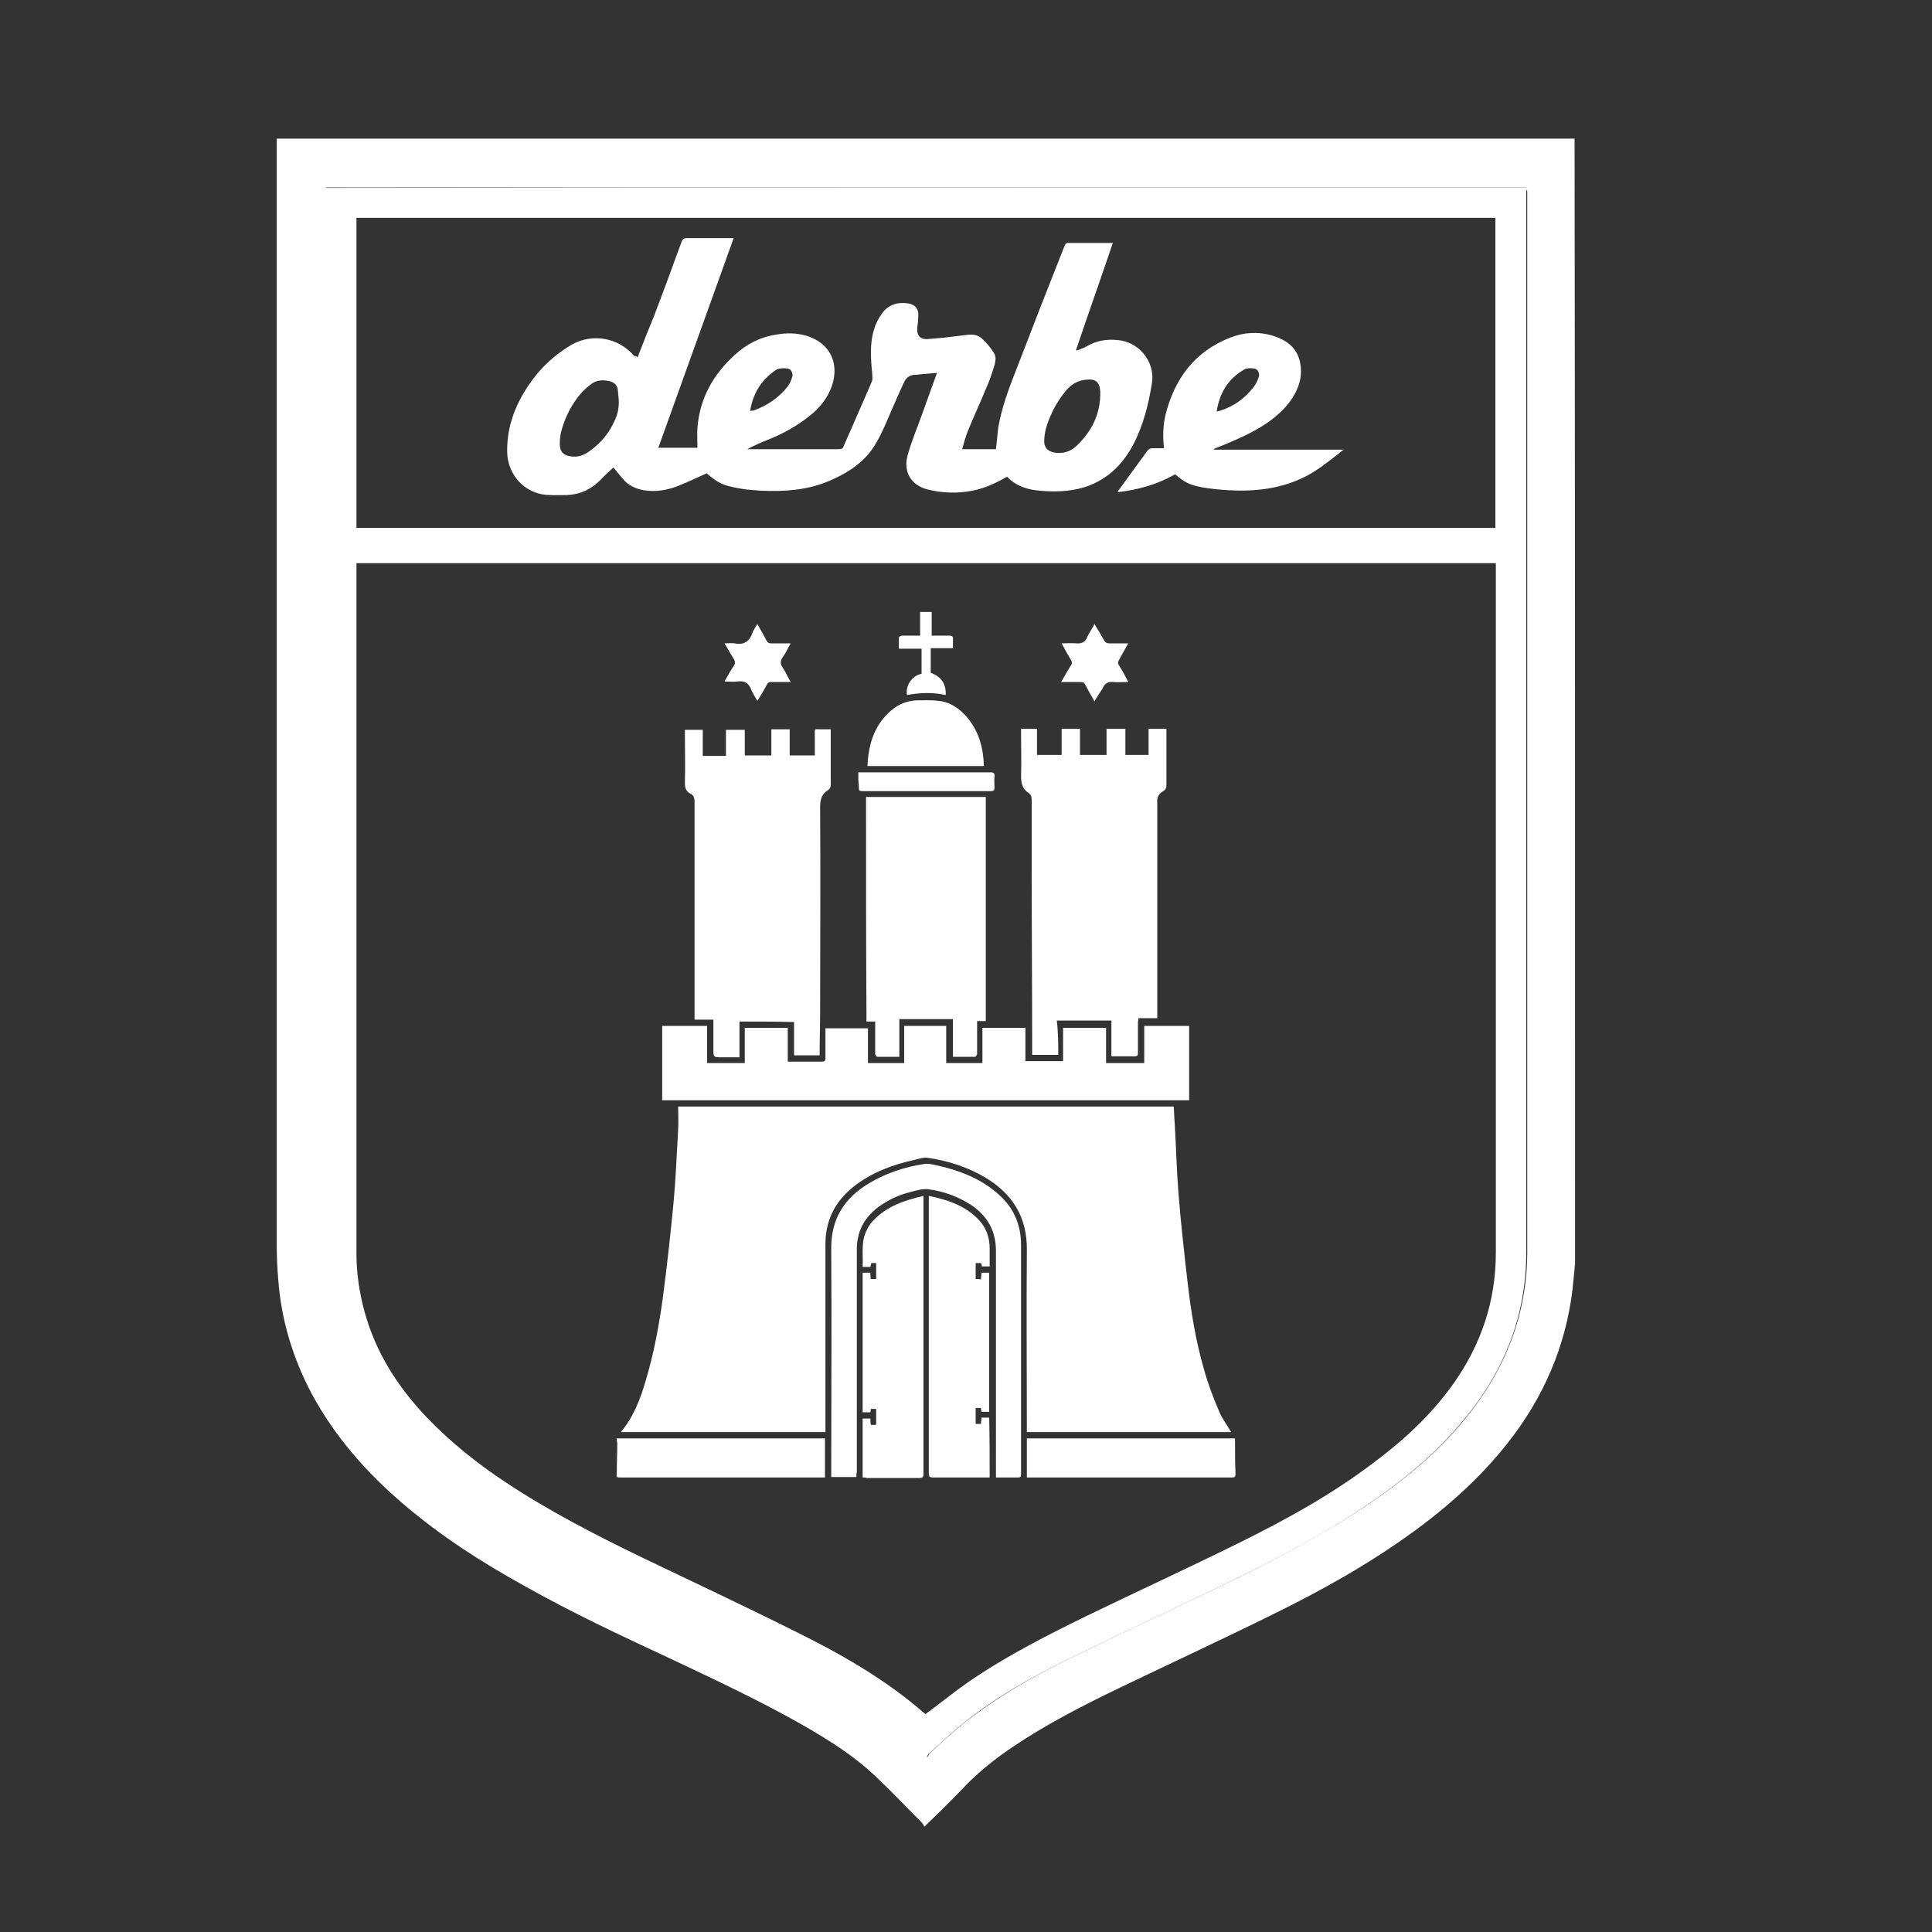 <?xml version="1.0" encoding="utf-8"?>
<!-- Generator: Adobe Illustrator 27.8.0, SVG Export Plug-In . SVG Version: 6.00 Build 0)  -->
<svg version="1.1" id="Ebene_1" xmlns="http://www.w3.org/2000/svg" xmlns:xlink="http://www.w3.org/1999/xlink" x="0px" y="0px"
	 viewBox="0 0 400 400" style="enable-background:new 0 0 400 400;" xml:space="preserve">
<rect x="0" y="0" width="400" height="400" fill="#333333" stroke="none"/>
<style type="text/css">
	.st0{fill:#FFFFFF;}
</style>
<g>
	<path class="st0" d="M326.1,261.6c-0.1,1-0.2,2-0.3,3.1c-1,11.9-5.2,22.7-12.3,32.3c-5.8,7.8-12.9,14.3-20.7,20
		c-9.2,6.7-19,12.2-29.2,17.2c-10.5,5.2-21.1,10.1-31.7,15.2c-7.7,3.7-15.3,7.6-22.4,12.4c-3.4,2.3-6.7,4.9-9.6,7.9
		c-2.5,2.6-5.1,5.2-7.7,7.7c-0.2,0.2-0.4,0.4-0.8,0.8c-0.2-0.3-0.3-0.6-0.5-0.8c-3.2-3.2-6.3-6.5-9.6-9.6
		c-4.5-4.3-9.8-7.6-15.2-10.7c-8.8-5-18-9.3-27.1-13.6c-10.3-4.8-20.6-9.6-30.5-15.2c-8.9-4.9-17.4-10.4-25.1-17
		c-7.6-6.5-14.1-13.9-18.9-22.8c-3.9-7.4-6.3-15.3-6.9-23.7c-0.2-2.3-0.3-4.5-0.3-6.8c0-76.1,0-152.2,0-228.2c0-0.4,0-0.8,0-1.1
		c89.6,0,179.1,0,268.7,0C326.1,106.3,326.1,184,326.1,261.6z M316,38.8c-82.9,0-165.6,0-248.5,0c0,0.4,0,0.8,0,1.2
		c0,72.9,0,145.7,0,218.6c0,1.6,0.1,3.2,0.2,4.8c0.5,6.8,2.3,13.2,5.3,19.2c3.8,7.7,9.2,14.1,15.6,19.7c7,6.2,14.8,11.4,22.9,16
		c10,5.7,20.5,10.7,31,15.6c9.4,4.4,18.9,8.8,28,13.9c7.6,4.3,14.9,9.1,20.9,15.5c0.1,0.1,0.3,0.2,0.6,0.5c0.2-0.3,0.4-0.7,0.6-0.9
		c2.4-2.2,4.8-4.5,7.4-6.5c6.4-5,13.5-9.1,20.8-12.7c10.6-5.2,21.2-10.2,31.9-15.3c10.4-5,20.6-10.3,30.2-16.7
		c7.6-5.1,14.6-10.8,20.4-17.9c8.3-10.1,12.9-21.6,12.9-34.7c0-73.2,0-146.3,0-219.5C316,39.4,316,39.2,316,38.8z"/>
	<path class="st0" d="M316,38.8c0,0.3,0,0.6,0,0.9c0,73.2,0,146.3,0,219.5c0,13.2-4.5,24.6-12.9,34.7c-5.8,7.1-12.8,12.8-20.4,17.9
		c-9.6,6.5-19.8,11.7-30.2,16.7c-10.6,5.1-21.3,10.1-31.9,15.3c-7.3,3.6-14.4,7.6-20.8,12.7c-2.6,2-4.9,4.3-7.4,6.5
		c-0.3,0.2-0.4,0.6-0.6,0.9c-0.3-0.3-0.5-0.4-0.6-0.5c-6.1-6.4-13.3-11.2-20.9-15.5c-9.1-5.1-18.6-9.5-28-13.9
		c-10.5-4.9-20.9-9.8-31-15.6c-8.1-4.6-15.9-9.7-22.9-16c-6.3-5.7-11.8-12.1-15.6-19.7c-3-6.1-4.8-12.5-5.3-19.2
		c-0.1-1.6-0.2-3.2-0.2-4.8c0-72.9,0-145.7,0-218.6c0-0.4,0-0.8,0-1.2C150.3,38.8,233.1,38.8,316,38.8z M191.6,354.9
		c3-2.2,5.8-4.5,8.8-6.6c7.7-5.3,16.1-9.6,24.5-13.7c10.5-5.1,21.2-10,31.7-15.2c9.5-4.7,18.8-9.8,27.3-16.2
		c6.5-4.8,12.3-10.1,17-16.7c5.8-8.2,8.8-17.2,8.8-27.2c0-47.3,0-94.6,0-141.9c0-0.3,0-0.5,0-0.8c-78.7,0-157.3,0-235.9,0
		c0,0.3,0,0.5,0,0.7c0,47.4,0,94.8,0,142.3c0,4,0.6,7.9,1.6,11.7c2.3,8.6,6.9,15.8,13,22.2c4.9,5.1,10.4,9.5,16.3,13.4
		c8.9,5.9,18.4,10.8,28.1,15.5c10.4,5,20.9,9.9,31.3,15.1C173.9,342.3,183.4,347.7,191.6,354.9z M309.6,109.3c0-21.4,0-42.8,0-64.2
		c-78.6,0-157.2,0-235.8,0c0,21.4,0,42.8,0,64.2C152.4,109.3,231,109.3,309.6,109.3z"/>
	<path class="st0" d="M212.6,296.5c0-0.4,0-0.7,0-1c0-12.2-0.1-24.4,0-36.6c0.1-6.8-2.9-11.7-8.6-15.1c-3.7-2.2-7.8-3.5-12-4.1
		c-0.8-0.1-1.7,0.2-2.5,0.4c-4.6,1-9,2.6-12.8,5.6c-3.9,3.1-5.9,7.2-5.8,12.2c0,12.5,0,25,0,37.5c0,0.3,0,0.7,0,1.1
		c-14.2,0-28.2,0-42.3,0c0,0,0-0.1,0-0.1c2.6-3.1,4-6.8,5.1-10.6c1.7-5.7,2.8-11.6,3.6-17.6c0.8-6.2,1.5-12.4,2.1-18.7
		c0.5-5.2,0.7-10.4,1-15.6c0.1-1.6,0-3.2,0-4.8c34.3,0,68.5,0,102.6,0c0.1,1.1,0.1,2.2,0.2,3.3c0.3,4.9,0.4,9.8,0.8,14.8
		c0.5,6.2,1.2,12.4,1.9,18.5c0.7,6,1.7,12.1,3.4,17.9c0.8,2.9,1.9,5.8,3.1,8.6c0.6,1.5,1.7,2.9,2.5,4.3
		C240.8,296.5,226.8,296.5,212.6,296.5z"/>
	<path class="st0" d="M153.1,211.5c0,2.5,0,4.8,0,7.4c-1.3,0-2.5,0-3.7,0c-1.7,0-1.7,0-1.7-1.7c0-2,0-4,0-6.1c-1.3,0-2.6,0-3.9,0
		c0-0.4,0-0.8,0-1.1c0-14.7,0-29.4,0-44c0-0.8-0.2-1.4-0.9-1.7c-0.9-0.5-1.1-1.2-1.1-2.2c0.1-3.4,0-6.7,0-10.1c0-0.3,0-0.6,0-0.9
		c1.3,0,2.4,0,3.7,0c0,1.8,0,3.6,0,5.4c1.6,0,3.2,0,4.8,0c0-1.8,0-3.5,0-5.4c1.3,0,2.6,0,3.9,0c0,1.8,0,3.5,0,5.3c1.9,0,3.6,0,5.5,0
		c0-1.8,0-3.5,0-5.4c1.3,0,2.5,0,3.8,0c0,1.8,0,3.6,0,5.4c1.8,0,3.4,0,5.2,0c0-1.4,0-2.7,0-4.1c0-1.6-0.2-1.3,1.3-1.3
		c0.6,0,1.3,0,2,0c0,0.3,0,0.6,0,0.9c0,3.5,0,7,0,10.5c0,0.5-0.1,0.9-0.6,1.2c-1.3,0.8-1.6,2-1.6,3.5c0.1,14.1,0,28.2,0,42.3
		c0,2.9-0.1,5.8-0.1,8.6c0,0.1,0,0.3,0,0.5c-1.8,0-3.5,0-5.3,0c0-2.3,0-4.6,0-6.9C160.6,211.5,156.9,211.5,153.1,211.5z"/>
	<path class="st0" d="M219.1,218.4c-1.9,0-3.6,0-5.4,0c0-0.3,0-0.5,0-0.8c0-12.7-0.1-25.3-0.1-38c0-4.7,0-9.3,0-14
		c0-0.6-0.1-1-0.6-1.4c-1.3-0.8-1.6-2-1.6-3.5c0.1-3,0-6,0-8.9c0-0.3,0-0.5,0-0.9c1.1,0,2.1,0,3.3,0c0,1.8,0,3.6,0,5.4
		c1.8,0,3.4,0,5.1,0c0-1.8,0-3.6,0-5.4c1.3,0,2.5,0,3.8,0c0,1.8,0,3.5,0,5.4c1.9,0,3.6,0,5.5,0c0-1.8,0-3.6,0-5.4c1.3,0,2.6,0,3.9,0
		c0,1.8,0,3.6,0,5.4c1.6,0,3.2,0,4.8,0c0-1.8,0-3.5,0-5.4c1.3,0,2.5,0,3.7,0c0,0.3,0,0.6,0,0.9c0,3.5,0,7.1,0,10.6
		c0,0.6-0.1,1.1-0.7,1.4c-1,0.6-1.3,1.4-1.2,2.5c0,14.5,0,29,0,43.4c0,0.3,0,0.7,0,1.1c-1.3,0-2.6,0-3.9,0c0,0.3-0.1,0.6-0.1,0.9
		c0,2.1,0,4.2,0,6.3c0,0.5-0.1,0.7-0.7,0.7c-1.6,0-3.1,0-4.8,0c0-2.5,0-4.9,0-7.4c-3.8,0-7.5,0-11.3,0
		C219.1,213.8,219.1,216.1,219.1,218.4z"/>
	<path class="st0" d="M137.1,227.8c0-5.2,0-10.3,0-15.4c3.1,0,6.2,0,9.3,0c0,2.5,0,5.1,0,7.7c2.6,0,5.2,0,7.8,0c0-2.4,0-4.8,0-7.3
		c3,0,5.9,0,8.9,0c0,2.3,0,4.6,0,7c1,0,1.9,0,2.8,0c1.4,0,2.8,0,4.2,0c0.6,0,0.8-0.1,0.8-0.8c0-2,0-4,0-6.1c3,0,5.9,0,8.8,0
		c0,2.3,0,4.8,0,7.2c2.5,0,4.9,0,7.5,0c0-2.5,0-5.1,0-7.7c2.9,0,5.8,0,8.7,0c0,2.6,0,5.1,0,7.7c2.5,0,5,0,7.5,0c0-2.4,0-4.9,0-7.3
		c3,0,5.9,0,8.9,0c0,2.3,0,4.6,0,6.9c2.6,0,5.2,0,7.8,0c0-2.3,0-4.6,0-6.9c3,0,5.9,0,8.9,0c0,2.5,0,4.9,0,7.3c2.6,0,5.2,0,7.9,0
		c0-2.5,0-5.1,0-7.7c3.2,0,6.2,0,9.3,0c0,5.1,0,10.3,0,15.4C209.9,227.8,173.5,227.8,137.1,227.8z"/>
	<path class="st0" d="M179.3,165c8.3,0,16.5,0,24.8,0c0,15.5,0,30.9,0,46.4c-0.5,0-1.1,0-1.8,0c0,0.7,0,1.3,0,1.9c0,1.6,0,3.2,0,4.9
		c0,0.2-0.3,0.6-0.4,0.6c-1.5,0-3,0-4.6,0c0-2.6,0-5.2,0-7.8c-3.7,0-7.4,0-11.1,0c0,2.6,0,5.1,0,7.8c-1.6,0-3.1,0-4.6,0
		c-0.1,0-0.4-0.4-0.4-0.6c0-1.9,0-3.9,0-5.8c0-0.3,0-0.5,0-0.9c-0.6,0-1.2,0-1.8,0C179.3,196,179.3,180.5,179.3,165z"/>
	<path class="st0" d="M177.3,305.8c-1.8,0-3.5,0-5.2,0c0-0.4,0-0.8,0-1.1c0-15.3,0.1-30.7,0-46c-0.1-6.2,2.6-10.6,7.8-13.7
		c3.5-2.1,7.4-3.4,11.4-4c1-0.2,2.1,0.2,3.2,0.4c4.3,1,8.4,2.6,11.8,5.5c3.4,2.8,5.1,6.4,5.1,10.9c0,15.7,0,31.4,0,47.1c0,1,0,1-1,1
		c-1.4,0-2.8,0-4.2,0c0-0.4,0-0.7,0-1.1c0-15.3,0-30.5,0-45.8c0-4.1-1.7-7.2-5.1-9.5c-2.8-1.8-5.8-2.9-9.1-3.3
		c-1.1-0.1-2.4,0.3-3.5,0.6c-2.5,0.6-4.8,1.7-6.9,3.3c-2.8,2.2-4.2,5-4.2,8.6c0,15.3,0,30.7,0,46
		C177.3,305.1,177.3,305.4,177.3,305.8z"/>
	<path class="st0" d="M204.9,305.9c-0.3,0-0.5,0-0.8,0c-3.6,0-7.3,0-10.9,0c-0.7,0-0.9-0.2-0.9-0.8c0-18.9,0-37.8,0-56.7
		c0-0.2,0-0.5,0-0.8c3.9,0.8,7.5,2,10.3,4.9c1.6,1.7,2.3,3.7,2.3,6c0,1.2,0,2.5,0,3.7c-0.6,0-1.1,0-1.6,0c0-0.2-0.1-0.4-0.2-0.7
		c-0.3,0-0.7,0-1.1,0c0,1.1,0,2.2,0,3.3c0.3,0,0.7,0,1.1,0.1c0-0.5,0.1-0.9,0.1-1.4c0.5,0,1,0,1.6,0c0,9.6,0,19.2,0,28.8
		c-0.5,0-1,0-1.6,0c0-0.2-0.1-0.5-0.1-0.8c-0.3,0-0.7,0-1.1,0c0,1.1,0,2.2,0,3.3c0.4,0,0.7,0,1.1,0c0-0.4,0.1-0.8,0.1-1.3
		c0.5,0,1,0,1.6,0C204.9,297.7,204.9,301.7,204.9,305.9z"/>
	<path class="st0" d="M178.6,305.9c0-4.2,0-8.2,0-12.2c0.6,0,1.1,0,1.6,0c0,0.4,0,0.8,0.1,1.3c0.4,0,0.7,0,1.1,0c0-1.1,0-2.2,0-3.3
		c-0.4,0-0.7,0-1.1,0c0,0.2-0.1,0.5-0.1,0.7c-0.5,0-1,0-1.6,0c0-9.6,0-19.2,0-28.9c0.5,0,1,0,1.6,0c0,0.4,0,0.8,0.1,1.3
		c0.4,0,0.7,0,1.1,0c0-1.1,0-2.1,0-3.3c-0.3,0-0.7,0-1,0c-0.1,0.3-0.1,0.5-0.2,0.8c-0.5,0-1,0-1.6,0c0.1-2.1-0.2-4.2,0.3-6.2
		c0.4-1.3,1-2.5,2-3.5c2.8-2.9,6.4-4.1,10.3-5c0,0.4,0,0.6,0,0.9c0,18.9,0,37.7,0,56.6c0,0.7-0.2,0.9-0.9,0.9c-3.6,0-7.2,0-10.8,0
		C179.2,305.9,178.9,305.9,178.6,305.9z"/>
	<path class="st0" d="M212.6,305.9c0-2.7,0-5.4,0-8.1c14.3,0,28.7,0,43.1,0c0,0.2,0,0.5,0,0.7c0,2.2,0,4.4,0.1,6.6
		c0,0.7-0.2,0.8-0.8,0.8c-13.9,0-27.7,0-41.6,0C213.2,305.9,212.9,305.9,212.6,305.9z"/>
	<path class="st0" d="M127.7,297.8c14.4,0,28.7,0,43.1,0c0,2.7,0,5.4,0,8.1c-0.3,0-0.6,0-0.9,0c-13.8,0-27.5,0-41.3,0
		c-1,0-1,0-0.9-1c0-2.1,0.1-4.1,0.1-6.2C127.7,298.4,127.7,298.1,127.7,297.8z"/>
	<path class="st0" d="M179.6,158.6c0.2-4.5,1.4-8.5,4.9-11.5c1.5-1.3,3.3-2,5.2-2.1c1.5,0,3-0.1,4.5,0.1c2.5,0.2,4.5,1.6,6.1,3.5
		c2.4,2.9,3.3,6.3,3.4,10C195.8,158.6,187.7,158.6,179.6,158.6z"/>
	<path class="st0" d="M177.7,159.9c0.4,0,0.6,0,0.9,0c8.8,0,17.6,0,26.4,0c0.7,0,1,0.2,0.9,0.9c-0.1,0.8,0,1.6,0,2.3
		c0,0.5-0.2,0.7-0.7,0.7c-1.1,0-2.2,0-3.3,0c-7.7,0-15.3,0-23,0c-1.1,0-1.1,0-1.1-1.2C177.7,161.7,177.7,160.9,177.7,159.9z"/>
	<path class="st0" d="M163.7,141.2c-1.4,0-2.7,0-4,0c-0.5,0-0.7,0.1-0.9,0.5c-0.6,1.1-1.2,2.2-2,3.4c-0.5-0.9-1-1.6-1.3-2.4
		c-0.5-1.3-1.4-1.8-2.8-1.6c-0.8,0.1-1.7,0-2.7,0c0.7-1.2,1.2-2.2,1.9-3.2c0.3-0.5,0.4-0.9,0-1.5c-0.6-1-1.2-2-1.9-3.2
		c0.8,0,1.5-0.1,2.1,0c1.9,0.4,3.1-0.4,3.7-2.2c0.2-0.6,0.6-1.1,1-1.8c0.7,1.2,1.3,2.3,1.9,3.4c0.2,0.5,0.5,0.6,1.1,0.6
		c1.2,0,2.5,0,3.9,0c-0.6,1-1,2-1.6,2.8c-0.6,0.8-0.6,1.5,0,2.3C162.7,139.2,163.1,140.2,163.7,141.2z"/>
	<path class="st0" d="M226.6,145.2c-0.7-1.2-1.3-2.3-1.9-3.4c-0.2-0.5-0.5-0.6-1.1-0.6c-1.3,0-2.5,0-3.9,0c0.7-1.2,1.3-2.3,2-3.4
		c0.3-0.4,0.3-0.8,0-1.2c-0.6-1-1.2-2.1-1.9-3.4c1.1,0,2.1-0.1,3.1,0c1.1,0.1,1.8-0.3,2.2-1.3c0.4-0.9,1-1.7,1.5-2.7
		c0.7,1.2,1.4,2.3,2,3.4c0.3,0.5,0.6,0.6,1.1,0.6c1.2,0,2.5,0,3.9,0c-0.7,1.2-1.3,2.3-1.9,3.4c-0.3,0.5-0.3,0.8,0,1.2
		c0.7,1.1,1.3,2.2,1.9,3.4c-1.2,0-2.2,0.1-3.1,0c-1.1-0.1-1.8,0.3-2.2,1.3C227.7,143.4,227.2,144.2,226.6,145.2z"/>
	<path class="st0" d="M190.8,139.5c0-1.7,0-3.4,0-5.2c-1.5,0-3,0-4.7,0c0-0.8,0-1.5,0-2.3c0-0.1,0.4-0.4,0.6-0.4c1,0,1.9,0,2.9,0
		c0.3,0,0.5,0,0.9,0c0-1.7,0-3.2,0-4.9c0.8,0,1.5,0,2.4,0c0,1.6,0,3.2,0,4.9c1.3,0,2.5,0,3.6,0c0.6,0,0.9,0.2,0.8,0.8
		c0,0.6,0,1.1,0,1.8c-1.6,0-3.1,0-4.6,0c0,1.8,0,3.5,0,5.1c2.2,0.8,3.2,2.3,3.1,4.6c-2.7-0.6-5.3-0.5-8,0
		C187.4,142,188.8,139.9,190.8,139.5z"/>
	<path class="st0" d="M132,74c1.1-2.9,2.2-5.6,3.3-8.3c2-5.2,3.9-10.4,5.8-15.6c0.2-0.6,0.5-0.8,1.1-0.8c3,0,5.9,0,8.9,0
		c0.2,0,0.4,0,0.8,0c-5.2,14.5-10.4,28.9-15.6,43.4c2.7,0,5.4,0,8.1,0c0-1.4-0.1-2.8,0-4.2c0.5-6.1,3.3-11,7.7-15
		c2.4-2.2,5.2-3.7,8.5-4.2c2.1-0.4,4.2-0.4,6.3,0.2c4.8,1.4,6.9,5.5,5.4,10.2c-0.9,2.7-2.6,4.8-4.8,6.5c-2.5,2-5.4,3.6-8.4,4.8
		c-1.5,0.6-2.9,1.2-4.4,2c0.2,0,0.4,0,0.6,0c6.1,0,12.2,0,18.3,0c0.6,0,0.9-0.1,1.1-0.7c1.9-4.4,3.9-8.8,5.8-13.3
		c0.2-0.4,0.1-0.9,0.1-1.4c-0.3-3.2-0.6-6.4,0.4-9.5c0.3-1.1,0.9-2.2,1.6-3.2c1.3-1.8,3.2-2.4,5.3-2.1c1.6,0.2,2.4,1.2,2.2,2.9
		c0,0.7-0.1,1.5-0.2,2.2c-0.1,1.6,0.6,2.4,2.2,2.3c1.1-0.1,2.3-0.2,3.4-0.3c1.7-0.2,3.4-0.4,5-0.6c1.1-0.1,2.1,0.1,2.9,0.9
		c0.9,0.8,1.7,1.8,2.4,2.9c0.5,0.8,0.3,1.7,0.1,2.5c-0.5,1.6-1,3.2-1.7,4.7c-1.2,3-2.6,5.9-3.8,8.9c-0.5,1.2-0.8,2.4-1.2,3.8
		c2.4,0,4.7,0,7,0c0.2-1.6,0.3-3.1,0.5-4.6c0.7-4,2.1-7.8,3.6-11.6c3.3-8.6,6.7-17.3,10.1-25.9c0.2-0.5,0.4-0.6,0.9-0.6
		c3,0,6,0,9.1,0c-2.5,7.4-5.1,14.7-7.6,22.1c0,0.1,0.1,0.1,0.1,0.2c0.7-0.3,1.4-0.5,2.1-0.9c2-1.2,4.1-1.5,6.3-1.3
		c4.5,0.3,7.9,4.5,7.2,8.9c-0.7,4.4-1.8,8.8-3.9,12.8c-3.2,6-8.2,9.3-15,9.6c-1.7,0.1-3.5,0-5.2-0.2c-2.2-0.3-4.3-1.1-5.9-2.8
		c-2.3,1.3-4.6,2.4-7.2,2.9c-3.1,0.6-6.3,0.5-9.4-0.3c-3.3-0.9-4.9-3.6-4-7c0.8-2.9,2-5.7,3-8.5c1-2.8,2-5.6,3.1-8.6
		c-1.3,0.1-2.4,0.2-3.5,0.3c-0.2,0-0.5,0.1-0.7,0.1c-1.3-0.1-2.2,0.5-2.7,1.7c-0.9,1.9-1.7,3.8-2.5,5.6c-1,2.3-1.9,4.6-3.2,6.8
		c-2.2,3.9-5.8,6.2-9.8,7.9c-4.5,1.9-9.2,2.2-14,2c-1.5-0.1-3.1-0.2-4.6-0.5c-3.4-0.6-4.3-1.1-6.7-3.1c-2,0.9-3.9,1.8-5.9,2.6
		c-2.3,0.9-4.6,1.3-7.1,0.9c-1.7-0.3-3.2-1-4.3-2.3c-0.7-0.8-1.3-1.6-2-2.4c-0.9,0.8-1.8,1.6-2.6,2.5c-2.1,2.1-4.5,3.2-7.5,3.2
		c-1.6,0-3.3,0.1-4.9-0.2c-4.1-0.9-6.9-4.5-7-8.7c-0.1-6.2,2.4-11.5,6.2-16.2c2-2.4,4.4-4.4,7.1-6c4.3-2.5,9.8-1.5,13,2.3
		C131.7,73.7,131.8,73.8,132,74z M128.1,82.7c-0.1-0.7-0.1-1.3-0.2-2c-0.1-1-0.8-1.6-1.8-1.8c-1.4-0.3-2.7-0.2-3.8,0.7
		c-0.7,0.5-1.3,1.1-1.9,1.7c-2,2.3-3.4,5-4.2,8c-0.2,0.8-0.3,1.7-0.3,2.6c0,1.7,0.8,2.4,2.4,2.6c1.5,0.2,2.7-0.3,3.9-1.2
		c2.2-1.6,3.9-3.6,5-6.1C127.9,85.8,128.2,84.3,128.1,82.7z M227.8,81.8c0-0.2,0-0.5,0-0.7c-0.1-1.9-0.9-2.7-2.8-2.5
		c-1.8,0.1-3.3,1-4.4,2.4c-1,1.2-1.9,2.6-2.6,4c-0.9,1.9-1.7,3.8-1.8,6c-0.1,1.6,0.6,2.4,2.1,2.7c1.8,0.3,3.4-0.2,4.7-1.5
		C226,89.3,227.7,85.9,227.8,81.8z M155.3,85.1c0.3-0.1,0.5-0.1,0.7-0.1c2.8-1,5.2-2.6,7.1-5c0.4-0.6,0.7-1.2,0.9-1.9
		c0.3-0.7-0.2-1.7-0.9-1.8c-0.7-0.1-1.7-0.1-2.3,0.2C157.7,78.5,155.9,81.4,155.3,85.1z"/>
	<path class="st0" d="M251.3,93.1c8.9,0,17.8,0,26.9,0c-0.6,0.4-1,0.8-1.4,1.1c-2.1,1.6-4.2,3.3-6.6,4.5c-5,2.5-10.3,3.1-15.8,2.8
		c-1.8-0.1-3.7-0.3-5.5-0.6c-2.6-0.5-3.6-1-5.6-2.7c-3.7,2.1-7.6,3.2-11.9,3.7c0.1-0.2,0.1-0.3,0.2-0.4c2-2.7,3.9-5.4,5.9-8.1
		c0.3-0.4,0.6-0.6,1.1-0.6c0.8,0,1.5,0,2.4,0c-0.3-2.4-0.2-4.7,0.3-6.9c1.9-7.5,6-13.1,13.4-16c2.8-1.1,5.8-1.3,8.8-0.4
		c2.9,0.9,5.1,2.5,5.7,5.7c0.4,2.2,0,4.3-1.1,6.3c-1.1,2.1-2.8,3.8-4.7,5.3c-2.9,2.2-6.2,3.7-9.5,5.1c-0.8,0.3-1.7,0.7-2.5,1
		C251.3,93,251.3,93.1,251.3,93.1z M251.9,85.2c0.3-0.1,0.6-0.1,0.8-0.2c2.8-0.9,5-2.5,6.8-4.8c0.5-0.6,0.8-1.3,1.1-2.1
		c0.3-0.8-0.2-1.7-0.9-1.8c-0.7-0.1-1.6-0.1-2.1,0.2C254.3,78.4,252.5,81.3,251.9,85.2z"/>
</g>
</svg>
